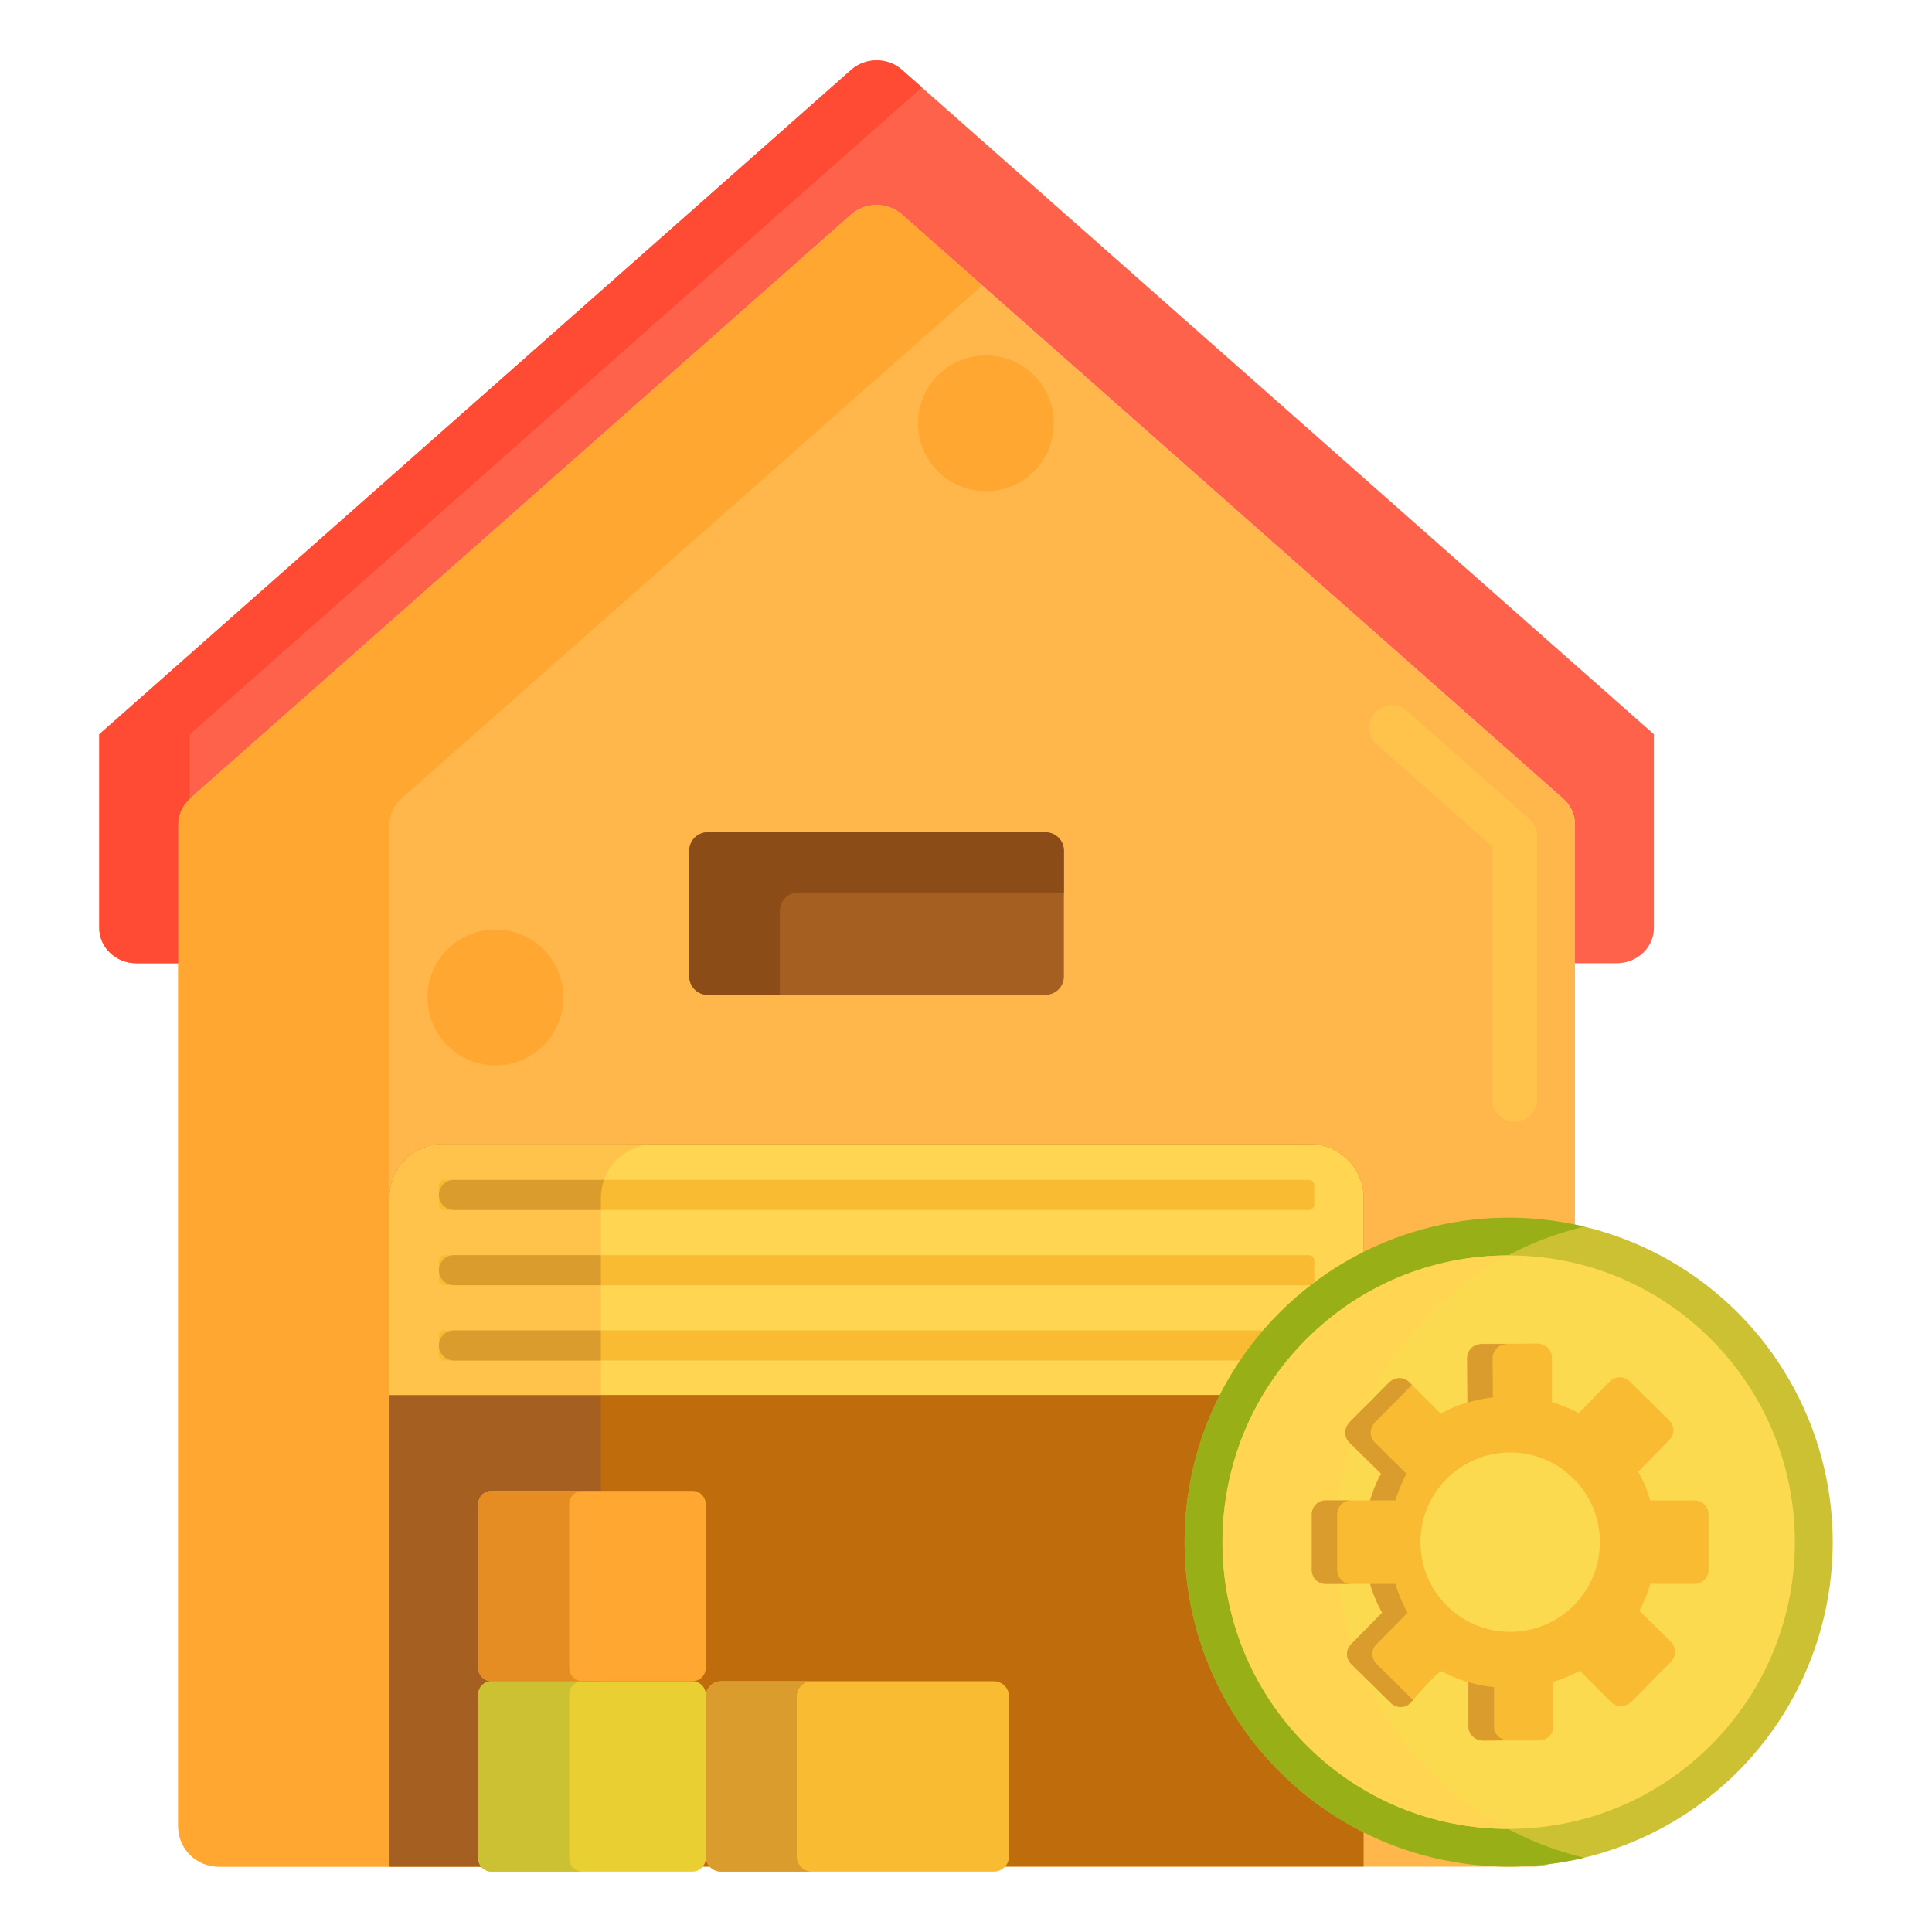 <?xml version="1.0" encoding="utf-8"?>
<!-- Generator: Adobe Illustrator 22.1.0, SVG Export Plug-In . SVG Version: 6.00 Build 0)  -->
<svg xmlns="http://www.w3.org/2000/svg" xmlns:xlink="http://www.w3.org/1999/xlink" version="1.1" id="Layer_1" x="0px" y="0px" viewBox="0 0 256 256" style="enable-background:new 0 0 256 256;" xml:space="preserve" width="512" height="512">
<style type="text/css">
	.st0{fill:#FFA730;}
	.st1{fill:#E58D23;}
	.st2{fill:#FFB74B;}
	.st3{fill:#BF6C0D;}
	.st4{fill:#A56021;}
	.st5{fill:#CCC033;}
	.st6{fill:#99AF17;}
	.st7{fill:#EACF32;}
	.st8{fill:#FCDA4F;}
	.st9{fill:#FFDF74;}
	.st10{fill:#FCE575;}
	.st11{fill:#FFD551;}
	.st12{fill:#FFC34C;}
	.st13{fill:#F9BB32;}
	.st14{fill:#FFF4C1;}
	.st15{fill:#DB9C2E;}
	.st16{fill:#8C4C17;}
	.st17{fill:#FF624B;}
	.st18{fill:#FF4B34;}
	.st19{fill:#FF9079;}
	.st20{fill:#FFD59A;}
	.st21{fill:#FFEACF;}
	.st22{fill:#FCF9DE;}
</style>
<g>
	<g>
		<g>
			<path class="st2" d="M112.785,28.426l-87.604,77.389c-1,0.883-1.568,2.12-1.568,3.415v132.792c0,2.937,2.396,5.319,5.351,5.319     h174.377c2.955,0,5.351-2.381,5.351-5.319V109.229c0-1.295-0.568-2.532-1.568-3.415L119.52,28.426     C117.6,26.729,114.706,26.729,112.785,28.426z"/>
		</g>
	</g>
	<g>
		<g>
			<path class="st12" d="M200.692,148.621c-1.657,0-3-1.343-3-3v-33.477l-15.239-13.462c-1.241-1.097-1.359-2.993-0.262-4.235     c1.097-1.242,2.993-1.359,4.234-0.262l16.253,14.358c0.645,0.57,1.014,1.388,1.014,2.249v34.83     C203.692,147.277,202.35,148.621,200.692,148.621z"/>
		</g>
	</g>
	<g>
		<g>
			<path class="st17" d="M219.153,97.299L119.521,9.257c-1.896-1.676-4.84-1.676-6.736,0L13.153,97.299v25.667     c0,2.58,2.21,4.671,4.935,4.671h5.525v-18.407c0-1.295,0.568-2.532,1.568-3.415l87.604-77.389c1.896-1.675,4.839-1.675,6.735,0     l87.604,77.389c1,0.883,1.568,2.12,1.568,3.415v18.407h5.525c2.726,0,4.935-2.091,4.935-4.671V97.299L219.153,97.299z"/>
		</g>
	</g>
	<g>
		<g>
			<path class="st0" d="M53.181,105.814l76.971-67.996l-10.633-9.393c-1.921-1.697-4.814-1.697-6.735,0l-87.604,77.389     c-1,0.883-1.568,2.12-1.568,3.415v132.792c0,2.937,2.396,5.319,5.351,5.319h22.649V109.229     C51.614,107.935,52.181,106.698,53.181,105.814z"/>
		</g>
	</g>
	<g>
		<g>
			<path class="st3" d="M180.683,247.34H51.623v-88.627c0-3.927,3.183-7.11,7.11-7.11h114.841c3.927,0,7.11,3.183,7.11,7.11V247.34z     "/>
		</g>
	</g>
	<g>
		<g>
			<path class="st4" d="M86.742,151.604h-28c-3.932,0-7.119,3.179-7.119,7.1v88.637h28v-88.637     C79.623,154.783,82.81,151.604,86.742,151.604z"/>
		</g>
	</g>
	<g>
		<g>
			<path class="st4" d="M138.535,131.824H93.771c-1.346,0-2.437-1.091-2.437-2.437v-16.666c0-1.346,1.091-2.437,2.437-2.437h44.764     c1.346,0,2.437,1.091,2.437,2.437v16.666C140.972,130.733,139.881,131.824,138.535,131.824z"/>
		</g>
	</g>
	<g>
		<g>
			<path class="st11" d="M173.564,151.604H58.742c-3.932,0-7.119,3.179-7.119,7.1v26.142h129.06v-26.142     C180.683,154.783,177.496,151.604,173.564,151.604z"/>
		</g>
	</g>
	<g>
		<g>
			<path class="st12" d="M86.742,151.604h-28c-3.932,0-7.119,3.179-7.119,7.1v26.142h28v-26.142     C79.623,154.783,82.81,151.604,86.742,151.604z"/>
		</g>
	</g>
	<g>
		<g>
			<path class="st13" d="M173.409,180.275H58.897c-0.411,0-0.744-0.333-0.744-0.744v-2.5c0-0.411,0.333-0.744,0.744-0.744h114.511     c0.411,0,0.744,0.333,0.744,0.744v2.5C174.153,179.942,173.82,180.275,173.409,180.275z"/>
		</g>
	</g>
	<g>
		<g>
			<path class="st13" d="M173.409,170.303H58.897c-0.411,0-0.744-0.333-0.744-0.744v-2.5c0-0.411,0.333-0.744,0.744-0.744h114.511     c0.411,0,0.744,0.333,0.744,0.744v2.5C174.153,169.969,173.82,170.303,173.409,170.303z"/>
		</g>
	</g>
	<g>
		<g>
			<path class="st13" d="M173.409,160.33H58.897c-0.411,0-0.744-0.333-0.744-0.744v-2.5c0-0.411,0.333-0.744,0.744-0.744h114.511     c0.411,0,0.744,0.333,0.744,0.744v2.5C174.153,159.997,173.82,160.33,173.409,160.33z"/>
		</g>
	</g>
	<g>
		<g>
			<path class="st16" d="M103.334,120.696c0-1.344,1.093-2.434,2.441-2.434h35.198v-5.544c0-1.344-1.093-2.434-2.441-2.434H93.774     c-1.348,0-2.441,1.09-2.441,2.434v16.673c0,1.344,1.093,2.434,2.441,2.434h9.559V120.696z"/>
		</g>
	</g>
	<g>
		<g>
			<g>
				<path class="st18" d="M25.153,97.298l97-85.716l-2.632-2.326c-1.896-1.676-4.84-1.676-6.736,0L13.153,97.298v25.667      c0,2.58,2.21,4.671,4.935,4.671h5.525v-18.407c0-1.281,0.559-2.502,1.539-3.384V97.298z"/>
			</g>
		</g>
	</g>
	<g>
		<g>
			<path class="st15" d="M79.623,176.286h-19.47c-1.105,0-2,0.893-2,1.994s0.895,1.995,2,1.995h19.47V176.286z"/>
		</g>
	</g>
	<g>
		<g>
			<path class="st15" d="M79.623,166.314h-19.47c-1.105,0-2,0.893-2,1.995s0.895,1.994,2,1.994h19.47V166.314z"/>
		</g>
	</g>
	<g>
		<g>
			<path class="st15" d="M60.153,156.341c-1.105,0-2,0.893-2,1.995s0.895,1.995,2,1.995h19.47v-1.626c0-0.83,0.15-1.622,0.412-2.363     H60.153z"/>
		</g>
	</g>
	<g>
		<g>
			<path class="st7" d="M91.749,248H65.131c-0.974,0-1.764-0.79-1.764-1.764v-21.697c0-0.974,0.79-1.764,1.764-1.764h26.618     c0.974,0,1.764,0.79,1.764,1.764v21.697C93.513,247.21,92.723,248,91.749,248z"/>
		</g>
	</g>
	<g>
		<g>
			<path class="st13" d="M131.671,248H95.55c-1.125,0-2.037-0.912-2.037-2.037v-21.151c0-1.125,0.912-2.037,2.037-2.037h36.121     c1.125,0,2.037,0.912,2.037,2.037v21.151C133.708,247.088,132.796,248,131.671,248z"/>
		</g>
	</g>
	<g>
		<g>
			<path class="st0" d="M91.749,222.775H65.131c-0.974,0-1.764-0.79-1.764-1.764v-21.697c0-0.974,0.79-1.764,1.764-1.764h26.618     c0.974,0,1.764,0.79,1.764,1.764v21.697C93.513,221.985,92.723,222.775,91.749,222.775z"/>
		</g>
	</g>
	<g>
		<g>
			<path class="st5" d="M75.425,246.232v-21.689c0-0.976,0.788-1.768,1.76-1.768H65.127c-0.972,0-1.76,0.791-1.76,1.768v21.689     c0,0.976,0.788,1.768,1.76,1.768h12.059C76.213,248,75.425,247.209,75.425,246.232z"/>
		</g>
	</g>
	<g>
		<g>
			<path class="st15" d="M105.571,245.959v-21.143c0-1.127,0.91-2.041,2.033-2.041H95.546c-1.123,0-2.033,0.914-2.033,2.041v21.143     c0,1.127,0.91,2.041,2.033,2.041h12.058C106.482,248,105.571,247.086,105.571,245.959z"/>
		</g>
	</g>
	<g>
		<g>
			<path class="st1" d="M75.425,221.007v-21.689c0-0.976,0.788-1.768,1.76-1.768H65.127c-0.972,0-1.76,0.791-1.76,1.768v21.689     c0,0.976,0.788,1.768,1.76,1.768h12.059C76.213,222.775,75.425,221.984,75.425,221.007z"/>
		</g>
	</g>
	<g>
		<g>
			<ellipse class="st5" cx="199.907" cy="204.345" rx="42.94" ry="42.995"/>
		</g>
	</g>
	<g>
		<g>
			<path class="st6" d="M189.543,234.747c-16.769-16.791-16.769-44.014,0-60.805c5.822-5.83,12.901-9.63,20.363-11.412     c-14.03-3.35-29.416,0.451-40.363,11.412c-16.769,16.791-16.769,44.014,0,60.805c10.947,10.961,26.333,14.762,40.363,11.412     C202.445,244.378,195.366,240.577,189.543,234.747z"/>
		</g>
	</g>
	<g>
		<g>
			<path class="st8" d="M199.907,242.34c-10.133,0-19.66-3.951-26.826-11.126c-14.796-14.816-14.796-38.923,0-53.738     c7.166-7.175,16.693-11.126,26.826-11.126c10.133,0,19.66,3.951,26.826,11.126c14.796,14.815,14.796,38.922,0,53.738     C219.567,238.389,210.04,242.34,199.907,242.34z"/>
		</g>
	</g>
	<g>
		<g>
			<path class="st11" d="M199.829,166.352c-10.104,0.02-19.601,3.968-26.749,11.124c-14.796,14.815-14.796,38.922,0,53.738     c7.148,7.156,16.644,11.104,26.749,11.124c-3.696-1.958-7.174-4.475-10.286-7.591c-16.769-16.791-16.769-44.014,0-60.805     C192.655,170.827,196.133,168.31,199.829,166.352z"/>
		</g>
	</g>
	<g>
		<g>
			<path class="st13" d="M224.546,198.811h-5.876c0.322,1.083,0,0,0,0c-0.014-0.048-0.03-0.096-0.045-0.145h0.001     c-0.016-0.054-0.034-0.107-0.051-0.161c-0.026-0.081-0.051-0.162-0.078-0.243c-0.027-0.082-0.056-0.164-0.084-0.246     c-0.026-0.074-0.051-0.148-0.077-0.222c-0.03-0.084-0.061-0.167-0.092-0.25c-0.027-0.073-0.054-0.145-0.082-0.218     c-0.031-0.08-0.064-0.16-0.096-0.24c-0.03-0.075-0.06-0.15-0.092-0.225c-0.032-0.076-0.065-0.151-0.097-0.226     c-0.034-0.078-0.067-0.156-0.102-0.233c-0.033-0.072-0.066-0.144-0.1-0.216c-0.037-0.079-0.073-0.158-0.111-0.236     c-0.035-0.072-0.07-0.144-0.106-0.215c-0.038-0.076-0.076-0.153-0.114-0.228c-0.04-0.077-0.081-0.154-0.121-0.231     c-0.026-0.048-0.05-0.097-0.076-0.145l-0.001,0.001c-0.024-0.044-0.047-0.089-0.071-0.134c-0.22-0.398-0.22-0.398,0,0     l4.123-4.187c0.715-0.726,0.706-1.894-0.02-2.609l-5.258-5.177c-0.726-0.715-1.894-0.706-2.609,0.02l-4.123,4.188     c0.402,0.213,0.402,0.213,0,0c-0.047-0.025-0.303-0.157-0.385-0.198c-0.065-0.033-0.364-0.179-0.45-0.219     c-0.066-0.031-0.367-0.168-0.45-0.205c-0.072-0.032-1.554-0.604-1.643-0.634c-0.069-0.023-0.138-0.046-0.207-0.068     c-0.087-0.028-0.174-0.055-0.261-0.082c-0.05-0.015-0.207-0.064-0.151-0.047v-5.876c0-0.959-0.732-1.747-1.669-1.836     c-0.123-0.025-0.251-0.038-0.381-0.037l-3.588,0.028h-3.586c-0.131,0-0.258,0.014-0.381,0.04     c-0.935,0.096-1.662,0.889-1.654,1.849l0.046,5.876c-0.051,0.015-0.101,0.033-0.152,0.049c-0.086,0.027-0.172,0.054-0.258,0.082     c-0.079,0.026-0.158,0.054-0.237,0.081c-0.078,0.027-0.156,0.054-0.233,0.081c-0.081,0.029-0.163,0.06-0.244,0.09     c-0.076,0.028-0.151,0.057-0.227,0.086c-0.08,0.031-0.16,0.064-0.24,0.096c-0.076,0.031-0.152,0.062-0.228,0.093     c-0.077,0.032-0.154,0.066-0.231,0.1c-0.077,0.034-0.154,0.067-0.231,0.102c-0.075,0.034-0.15,0.069-0.225,0.104     c-0.077,0.036-0.154,0.072-0.23,0.109c-0.075,0.036-0.15,0.074-0.225,0.111c-0.074,0.037-0.147,0.074-0.221,0.111     c-0.079,0.041-0.158,0.082-0.236,0.124c-0.039,0.021-0.079,0.041-0.118,0.062l-4.155-4.155c-0.678-0.678-1.753-0.717-2.478-0.118     c-0.105,0.07-0.204,0.15-0.296,0.244l-2.516,2.555l-2.537,2.537c-0.092,0.092-0.173,0.192-0.241,0.298     c-0.593,0.729-0.546,1.804,0.138,2.477l4.188,4.123c0.005-0.009,0.009-0.016,0.013-0.024c-0.008,0.015-0.013,0.024-0.013,0.024     c-0.026,0.05-0.051,0.1-0.077,0.15c-0.041,0.079-0.082,0.157-0.122,0.236c-0.034,0.067-0.067,0.135-0.1,0.203     c-0.041,0.083-0.081,0.167-0.121,0.251c-0.032,0.068-0.063,0.136-0.094,0.205c-0.038,0.083-0.076,0.167-0.113,0.251     c-0.032,0.072-0.062,0.145-0.093,0.218c-0.034,0.08-0.068,0.16-0.101,0.241c-0.032,0.078-0.063,0.157-0.094,0.236     c-0.03,0.076-0.06,0.151-0.089,0.228c-0.032,0.085-0.063,0.17-0.093,0.254c-0.026,0.072-0.053,0.144-0.078,0.216     c-0.031,0.087-0.06,0.175-0.089,0.263c-0.024,0.072-0.048,0.144-0.071,0.216c-0.027,0.084-0.052,0.168-0.078,0.252     c-0.019,0.064-0.04,0.127-0.059,0.19c0.006-0.021,0.011-0.042,0.018-0.063h-5.875c-1.019,0-1.845,0.826-1.845,1.845v7.379     c0,1.019,0.826,1.845,1.845,1.845h5.876c-0.003-0.009-0.005-0.017-0.008-0.026c0.005,0.017,0.008,0.026,0.008,0.026     c0.014,0.048,0.03,0.096,0.045,0.145h-0.001c0.016,0.054,0.034,0.107,0.051,0.16c0.026,0.081,0.051,0.162,0.078,0.243     c0.027,0.082,0.055,0.164,0.084,0.246c0.026,0.074,0.051,0.148,0.077,0.222c0.03,0.083,0.061,0.167,0.092,0.25     c0.027,0.073,0.054,0.146,0.082,0.218c0.031,0.08,0.064,0.16,0.096,0.24c0.03,0.075,0.061,0.151,0.092,0.225     c0.032,0.075,0.064,0.15,0.097,0.225c0.034,0.078,0.068,0.157,0.103,0.234c0.032,0.072,0.066,0.144,0.1,0.216     c0.037,0.079,0.073,0.158,0.111,0.236c0.035,0.072,0.07,0.144,0.106,0.215c0.038,0.076,0.076,0.153,0.115,0.228     c0.04,0.077,0.08,0.154,0.121,0.23c0.026,0.048,0.05,0.097,0.076,0.146l0.001-0.001c0.024,0.044,0.047,0.089,0.071,0.134     c0.22,0.398,0.22,0.398,0,0l-4.123,4.187c-0.715,0.726-0.706,1.894,0.02,2.609l5.258,5.177c0.726,0.715,1.894,0.706,2.609-0.02     c0,0,3.721-4.401,4.123-4.188c0.047,0.025,0.094,0.048,0.141,0.072c0.081,0.042,0.162,0.084,0.243,0.125     c0.065,0.033,0.13,0.065,0.196,0.096c0.084,0.041,0.169,0.082,0.253,0.122c0.067,0.032,0.134,0.062,0.202,0.093     c0.083,0.038,0.166,0.076,0.249,0.112c0.072,0.032,0.145,0.063,0.217,0.093c0.079,0.033,0.157,0.067,0.236,0.099     c0.079,0.032,0.158,0.064,0.237,0.095c0.073,0.029,0.147,0.058,0.221,0.086c0.086,0.033,0.172,0.064,0.258,0.095     c0.069,0.025,0.137,0.05,0.207,0.074c0.089,0.031,0.179,0.061,0.269,0.091c0.068,0.023,0.137,0.046,0.206,0.068     c0.087,0.028,0.175,0.055,0.262,0.082c0.05,0.015,0.1,0.032,0.151,0.047c0.056,0.017,0.104,0.031,0.145,0.043l0,0     c-0.041-0.012-0.089-0.027-0.145-0.043v5.876c0,0.959,0.732,1.747,1.669,1.836c0.123,0.025,0.251,0.038,0.381,0.037l3.588-0.028     h3.586c0.131,0,0.258-0.014,0.381-0.04c0.935-0.096,1.662-0.889,1.654-1.849l-0.046-5.876c0.051-0.015,0.101-0.033,0.152-0.049     c0.086-0.027,0.172-0.054,0.258-0.082c0.079-0.026,0.158-0.053,0.237-0.081c0.078-0.027,0.156-0.054,0.234-0.082     c0.081-0.029,0.162-0.06,0.243-0.09c0.076-0.029,0.152-0.057,0.227-0.086c0.08-0.031,0.159-0.063,0.238-0.095     c0.077-0.031,0.153-0.062,0.23-0.094c0.076-0.032,0.153-0.065,0.229-0.098c0.078-0.034,0.156-0.068,0.234-0.103     c0.074-0.034,0.148-0.068,0.222-0.102c0.078-0.036,0.156-0.073,0.233-0.11c0.074-0.036,0.149-0.073,0.223-0.11     c0.075-0.037,0.149-0.075,0.223-0.113c0.078-0.04,0.156-0.081,0.234-0.123c0.04-0.021,0.08-0.041,0.12-0.063l4.155,4.155     c0.678,0.678,1.753,0.717,2.478,0.118c0.105-0.07,0.204-0.15,0.296-0.244l2.516-2.555l2.537-2.537     c0.092-0.092,0.173-0.192,0.241-0.298c0.593-0.729,0.546-1.804-0.138-2.477l-4.188-4.123c-0.025,0.048-0.048,0.091-0.071,0.134     l0,0c0.024-0.044,0.047-0.09,0.07-0.134l0.001,0.001c0.026-0.05,0.051-0.1,0.077-0.15c0.041-0.079,0.082-0.157,0.122-0.236     c0.034-0.067,0.067-0.135,0.1-0.203c0.041-0.083,0.081-0.167,0.121-0.251c0.032-0.068,0.063-0.136,0.094-0.205     c0.038-0.083,0.076-0.167,0.113-0.251c0.032-0.072,0.062-0.144,0.093-0.217c0.034-0.081,0.069-0.161,0.102-0.243     c0.032-0.078,0.062-0.156,0.093-0.235c0.03-0.076,0.06-0.152,0.089-0.229c0.032-0.084,0.062-0.169,0.093-0.254     c0.026-0.072,0.053-0.144,0.078-0.217c0.03-0.087,0.059-0.175,0.089-0.263c0.024-0.072,0.048-0.144,0.072-0.216     c0.027-0.084,0.052-0.168,0.078-0.252c0.019-0.064,0.04-0.127,0.059-0.19c-0.006,0.021-0.011,0.042-0.018,0.063h5.875     c1.019,0,1.845-0.826,1.845-1.845v-7.379C226.391,199.637,225.565,198.811,224.546,198.811z M211.524,207.66     c-0.045,0.155-0.094,0.308-0.144,0.461c-0.015,0.046-0.03,0.091-0.046,0.137c-0.041,0.118-0.085,0.235-0.13,0.352     c-0.031,0.081-0.063,0.162-0.095,0.242c-0.033,0.08-0.067,0.16-0.102,0.239c-0.05,0.115-0.101,0.229-0.155,0.342     c-0.021,0.044-0.042,0.087-0.063,0.131c-0.071,0.144-0.144,0.288-0.22,0.429c-0.006,0.012-0.013,0.023-0.019,0.035     c-1.257,2.301-3.254,4.142-5.667,5.205c-0.061,0.027-0.122,0.056-0.183,0.081c-0.061,0.026-0.124,0.049-0.186,0.073     c-2.451,0.974-5.164,1.106-7.686,0.387c-0.012-0.004-0.025-0.007-0.037-0.01c-0.154-0.045-0.308-0.094-0.461-0.144     c-0.046-0.015-0.092-0.031-0.137-0.046c-0.118-0.041-0.235-0.085-0.352-0.13c-0.081-0.031-0.162-0.063-0.242-0.096     c-0.08-0.033-0.159-0.067-0.239-0.101c-0.115-0.05-0.229-0.101-0.342-0.155c-0.044-0.021-0.087-0.042-0.131-0.063     c-0.145-0.071-0.288-0.144-0.429-0.22c-0.011-0.006-0.023-0.012-0.034-0.019c-2.302-1.257-4.142-3.254-5.205-5.668     c-0.027-0.061-0.055-0.121-0.081-0.182c-0.026-0.062-0.049-0.124-0.074-0.187c-0.974-2.451-1.106-5.163-0.387-7.686     c0.004-0.012,0.007-0.025,0.011-0.037c0.045-0.154,0.093-0.308,0.144-0.461c0.015-0.046,0.031-0.092,0.046-0.137     c0.041-0.118,0.085-0.235,0.13-0.352c0.031-0.081,0.063-0.162,0.096-0.242c0.033-0.08,0.067-0.159,0.101-0.239     c0.05-0.115,0.101-0.229,0.155-0.342c0.021-0.044,0.042-0.087,0.063-0.13c0.071-0.145,0.144-0.288,0.22-0.429     c0.006-0.012,0.013-0.023,0.019-0.034c1.257-2.302,3.254-4.142,5.668-5.205c0.061-0.027,0.121-0.055,0.182-0.081     c0.062-0.026,0.125-0.049,0.187-0.074c2.451-0.974,5.163-1.106,7.685-0.387c0.012,0.004,0.025,0.007,0.038,0.011     c0.154,0.045,0.307,0.093,0.46,0.144c0.046,0.015,0.092,0.031,0.138,0.047c0.118,0.041,0.235,0.085,0.352,0.129     c0.081,0.031,0.162,0.063,0.242,0.096c0.08,0.033,0.16,0.067,0.239,0.102c0.115,0.05,0.229,0.101,0.342,0.155     c0.044,0.02,0.087,0.042,0.13,0.063c0.145,0.071,0.288,0.144,0.43,0.22c0.011,0.006,0.022,0.012,0.034,0.018     c2.302,1.257,4.142,3.254,5.206,5.668c0.027,0.061,0.055,0.122,0.081,0.183c0.026,0.061,0.049,0.124,0.073,0.186     c0.974,2.451,1.106,5.164,0.387,7.686C211.531,207.636,211.527,207.648,211.524,207.66z"/>
		</g>
	</g>
	<g>
		<g>
			<path class="st15" d="M182.401,220.488c-0.726-0.715-0.735-1.883-0.02-2.609l4.123-4.187c-0.024-0.044-0.047-0.089-0.071-0.134     l-0.001,0.001c-0.026-0.048-0.051-0.097-0.076-0.146c-0.041-0.077-0.081-0.153-0.121-0.23c-0.039-0.076-0.077-0.152-0.115-0.228     c-0.036-0.072-0.071-0.143-0.106-0.215c-0.038-0.078-0.074-0.157-0.111-0.236c-0.033-0.072-0.067-0.144-0.099-0.216     c-0.035-0.078-0.069-0.156-0.103-0.234c-0.033-0.075-0.065-0.15-0.097-0.225c-0.031-0.075-0.061-0.15-0.092-0.225     c-0.032-0.08-0.065-0.16-0.096-0.24c-0.028-0.072-0.055-0.145-0.082-0.218c-0.031-0.083-0.062-0.166-0.092-0.25     c-0.026-0.074-0.052-0.148-0.077-0.222c-0.028-0.082-0.057-0.164-0.084-0.246c-0.027-0.081-0.052-0.162-0.078-0.243     c-0.017-0.053-0.035-0.107-0.051-0.16h0.001c-0.015-0.048-0.031-0.096-0.045-0.145h-3.366c0.014,0.048,0.03,0.096,0.045,0.145     h-0.001c0.016,0.054,0.034,0.107,0.051,0.16c0.026,0.081,0.051,0.162,0.078,0.243c0.027,0.082,0.055,0.164,0.084,0.246     c0.026,0.074,0.051,0.148,0.077,0.222c0.03,0.083,0.061,0.167,0.092,0.25c0.027,0.073,0.054,0.146,0.082,0.218     c0.031,0.08,0.064,0.16,0.096,0.24c0.03,0.075,0.061,0.151,0.092,0.225c0.032,0.075,0.064,0.15,0.097,0.225     c0.034,0.078,0.068,0.157,0.103,0.234c0.032,0.072,0.066,0.144,0.099,0.216c0.037,0.079,0.073,0.158,0.111,0.236     c0.035,0.072,0.07,0.144,0.106,0.215c0.038,0.076,0.076,0.153,0.115,0.228c0.04,0.077,0.08,0.154,0.121,0.23     c0.026,0.048,0.05,0.098,0.076,0.146l0.001-0.001c0.024,0.044,0.047,0.089,0.071,0.134c0.22,0.398,0.22,0.398,0,0l-4.123,4.187     c-0.715,0.726-0.706,1.894,0.02,2.609l5.258,5.177c0.726,0.715,1.894,0.706,2.609-0.02c0,0,0.127-0.151,0.337-0.394     L182.401,220.488z"/>
		</g>
	</g>
	<g>
		<g>
			<path class="st15" d="M182.993,195.264c0.005-0.009,0.009-0.016,0.013-0.024C182.998,195.255,182.993,195.264,182.993,195.264     c-0.027,0.05-0.051,0.1-0.077,0.15c-0.041,0.079-0.082,0.157-0.122,0.236c-0.034,0.067-0.067,0.135-0.1,0.203     c-0.041,0.083-0.081,0.167-0.121,0.251c-0.032,0.068-0.063,0.136-0.094,0.205c-0.038,0.083-0.076,0.167-0.113,0.251     c-0.032,0.072-0.062,0.145-0.093,0.218c-0.034,0.08-0.068,0.16-0.101,0.241c-0.032,0.079-0.063,0.157-0.094,0.236     c-0.03,0.076-0.06,0.151-0.089,0.228c-0.032,0.085-0.063,0.17-0.093,0.254c-0.026,0.072-0.053,0.144-0.078,0.216     c-0.031,0.087-0.06,0.175-0.089,0.263c-0.024,0.072-0.048,0.144-0.071,0.216c-0.027,0.084-0.052,0.168-0.078,0.252     c-0.013,0.042-0.026,0.085-0.039,0.127h3.364c-0.006,0.021-0.011,0.042-0.018,0.063c0.019-0.064,0.039-0.127,0.059-0.19     c0.026-0.084,0.051-0.168,0.078-0.252c0.023-0.072,0.048-0.144,0.071-0.216c0.029-0.088,0.058-0.176,0.089-0.263     c0.025-0.072,0.052-0.144,0.078-0.216c0.031-0.085,0.061-0.17,0.093-0.254c0.029-0.076,0.059-0.152,0.089-0.228     c0.031-0.079,0.062-0.158,0.094-0.236c0.033-0.081,0.067-0.161,0.101-0.241c0.031-0.073,0.062-0.145,0.093-0.218     c0.037-0.084,0.075-0.167,0.113-0.251c0.031-0.068,0.062-0.137,0.094-0.205c0.04-0.084,0.08-0.167,0.121-0.251     c0.033-0.068,0.066-0.136,0.1-0.203c0.04-0.079,0.081-0.158,0.122-0.236c0.026-0.05,0.051-0.1,0.077-0.15l-4.188-4.123     c-0.684-0.673-0.731-1.748-0.138-2.477c0.069-0.105,0.149-0.205,0.241-0.298l2.537-2.537l2.284-2.32l-0.361-0.361     c-0.678-0.678-1.753-0.717-2.478-0.118c-0.105,0.07-0.204,0.15-0.296,0.244l-2.516,2.555l-2.537,2.537     c-0.092,0.092-0.173,0.192-0.241,0.298c-0.593,0.729-0.546,1.804,0.138,2.477L182.993,195.264z"/>
		</g>
	</g>
	<g>
		<g>
			<path class="st15" d="M177.185,208.034v-7.379c0-1.019,0.826-1.845,1.845-1.845h-3.366c-1.019,0-1.845,0.826-1.845,1.845v7.379     c0,1.019,0.826,1.845,1.845,1.845h3.366C178.011,209.879,177.185,209.053,177.185,208.034z"/>
		</g>
	</g>
	<g>
		<g>
			<path class="st15" d="M194.489,185.844c0,0,0.001,0,0.001,0c0.432-0.129,0.871-0.244,1.315-0.343     c0.006-0.001,0.012-0.003,0.018-0.004c0.438-0.097,0.882-0.179,1.33-0.246c0.017-0.003,0.035-0.005,0.052-0.007     c0.196-0.029,0.394-0.054,0.592-0.076c0.007-0.001,0.014-0.002,0.021-0.002l-0.041-5.191c-0.007-0.958,0.721-1.751,1.659-1.847     c0.123-0.026,0.251-0.04,0.382-0.04h-3.375c-0.131,0-0.259,0.014-0.382,0.04c-0.938,0.096-1.666,0.888-1.659,1.847l0.046,5.87     H194.489z"/>
		</g>
	</g>
	<g>
		<g>
			<path class="st15" d="M199.642,230.591c-0.942-0.088-1.679-0.869-1.679-1.821v-5.212c-0.023-0.002-0.046-0.004-0.069-0.006     c-0.034-0.004-0.068-0.008-0.102-0.012c-0.199-0.022-0.397-0.047-0.594-0.076c-0.017-0.003-0.035-0.005-0.053-0.007     c-0.45-0.066-0.895-0.148-1.334-0.244c-0.006-0.001-0.012-0.003-0.018-0.004c-0.356-0.079-0.708-0.169-1.056-0.267l-0.16-0.053     v0.053v0.113v5.715c0,0.951,0.737,1.733,1.679,1.821c0.124,0.025,0.252,0.038,0.384,0.037l3.089-0.024     C199.7,230.6,199.67,230.597,199.642,230.591z"/>
		</g>
	</g>
	<g>
		<g>
			<circle class="st0" cx="130.64" cy="56.092" r="9"/>
		</g>
	</g>
	<g>
		<g>
			<circle class="st0" cx="65.64" cy="132.166" r="9"/>
		</g>
	</g>
</g>
</svg>
